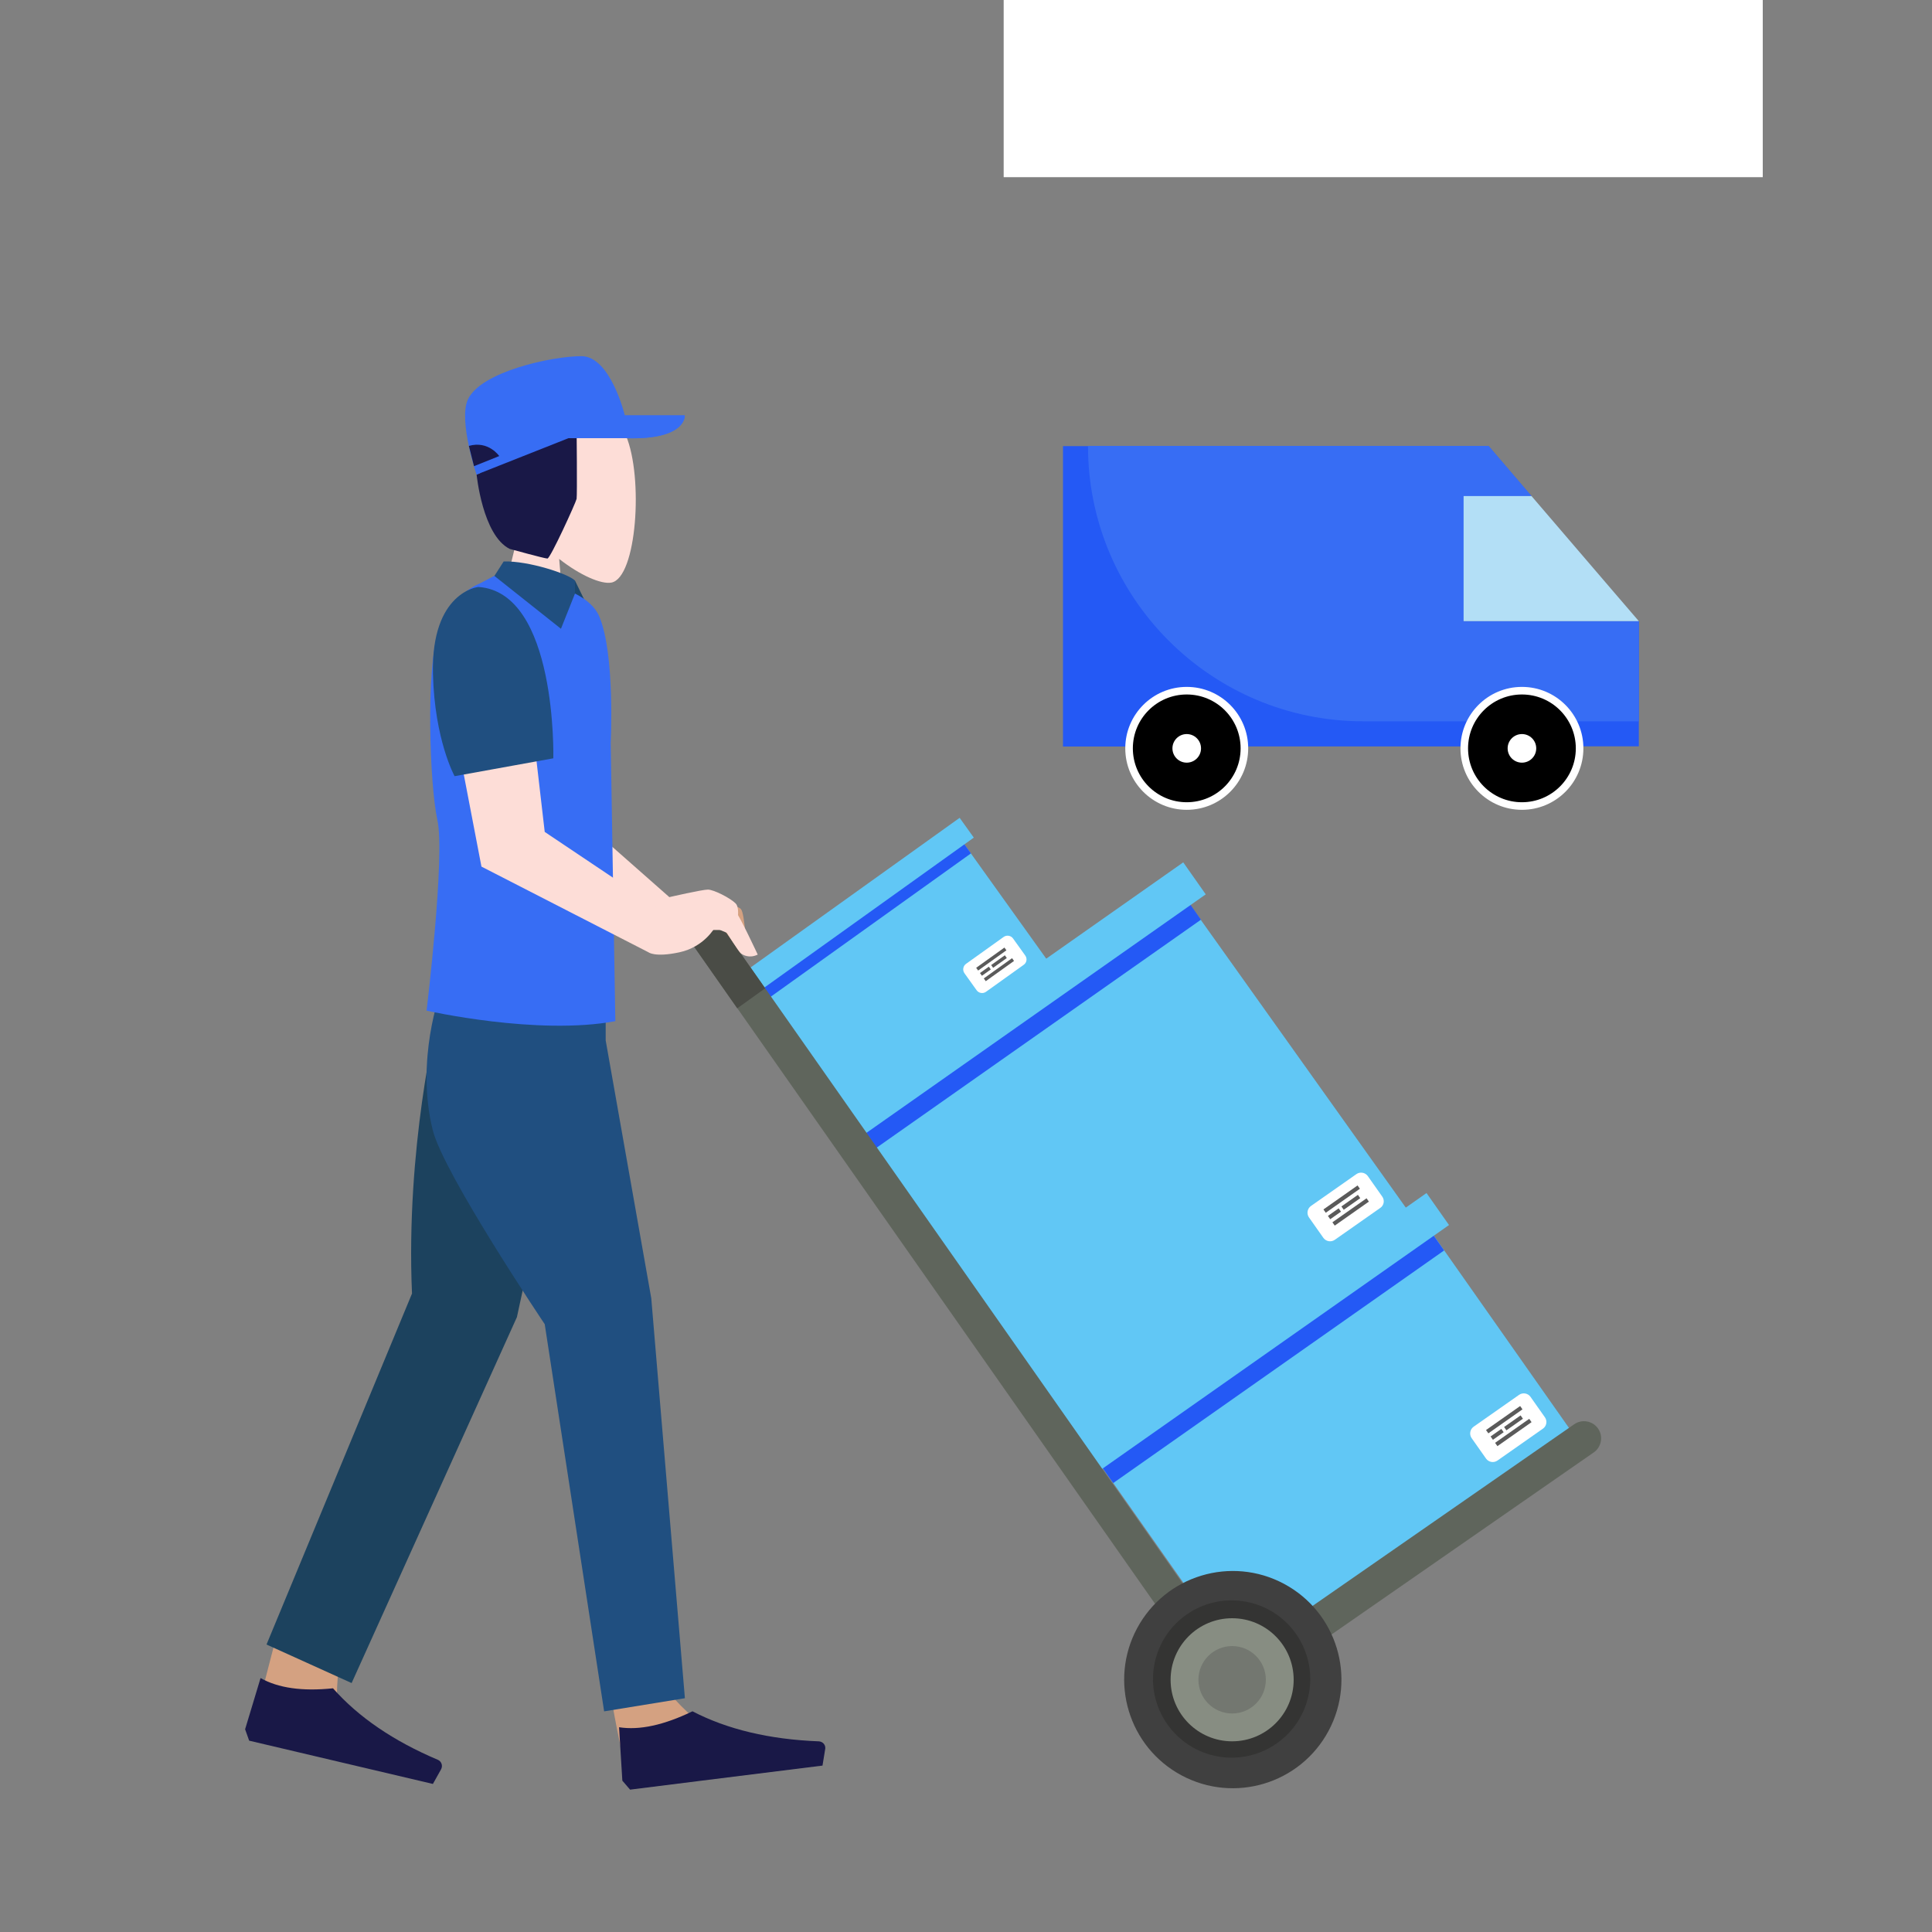 <?xml version="1.0" encoding="UTF-8"?> <!-- Generator: Adobe Illustrator 26.0.1, SVG Export Plug-In . SVG Version: 6.00 Build 0) --> <svg xmlns="http://www.w3.org/2000/svg" xmlns:xlink="http://www.w3.org/1999/xlink" version="1.1" id="Ebene_1" x="0px" y="0px" viewBox="0 0 200 200" style="enable-background:new 0 0 200 200;" xml:space="preserve"><rect x="0" y="0" width="200" height="200" fill="#808080" stroke="none"/> <style type="text/css"> .st0{fill:#6699FF;} .st1{fill:#FFFFFF;} .st2{fill:#2459F5;} .st3{fill:#61C7F5;} .st4{fill:#66CCFF;stroke:#FFFFFF;stroke-width:5.574;stroke-linecap:round;stroke-linejoin:round;stroke-miterlimit:10;} .st5{fill:#64C2C8;} .st6{fill:#FFFFFF;stroke:#FFFFFF;stroke-width:2;stroke-miterlimit:10;} .st7{fill:#66CCFF;} .st8{fill:#F2CAC1;} .st9{fill:#FDDDD7;} .st10{fill:#1D1D1B;} .st11{fill:none;} .st12{fill:none;stroke:#000000;stroke-width:5;stroke-miterlimit:10;} .st13{fill:#37EDD2;} .st14{fill:#3366FF;} .st15{fill:#002387;} .st16{fill:#425B72;} .st17{fill:#C6C3D8;} .st18{fill:#EDEBF2;} .st19{opacity:0.87;fill:url(#SVGID_1_);enable-background:new ;} .st20{opacity:0.87;fill:url(#SVGID_00000044180060747569292000000016259924550941096873_);enable-background:new ;} .st21{fill:#FFDE76;} .st22{fill:none;stroke:#221E20;stroke-width:5;stroke-miterlimit:10;} .st23{fill:#221E20;} .st24{fill:none;stroke:#221E20;stroke-width:3.923;stroke-miterlimit:10;} .st25{fill:#F8F9F9;} .st26{fill:none;stroke:#000000;stroke-width:3.626;stroke-linecap:round;stroke-linejoin:round;stroke-miterlimit:10;} .st27{fill:none;stroke:#2459F5;stroke-width:3.626;stroke-linecap:round;stroke-linejoin:round;stroke-miterlimit:10;} .st28{fill:#66CCFF;stroke:#6FABE6;stroke-width:0.549;stroke-miterlimit:10;} .st29{fill:#FFFFFF;stroke:#000000;stroke-width:4.802;stroke-linecap:round;stroke-linejoin:round;stroke-miterlimit:10;} .st30{fill:#2459F5;stroke:#2459F5;stroke-width:1.45;stroke-miterlimit:10;} .st31{fill:#DAD6E4;} .st32{fill:#ECEAF2;} .st33{fill:none;stroke:#66CCFF;stroke-width:6.575;stroke-linecap:round;stroke-miterlimit:10;} .st34{fill:none;stroke:#FFFFFF;stroke-width:6.575;stroke-linecap:round;stroke-linejoin:round;stroke-miterlimit:10;} .st35{fill:#37EDD2;stroke:#FFFFFF;stroke-width:4.802;stroke-linecap:round;stroke-linejoin:round;stroke-miterlimit:10;} .st36{fill:#6699FF;stroke:#A77E6B;stroke-miterlimit:10;} .st37{fill:#9FD7F0;} .st38{fill:#B3DFF6;} .st39{fill:none;stroke:#000000;stroke-width:6.044;stroke-linecap:round;stroke-linejoin:round;stroke-miterlimit:10;} .st40{fill:#2459F5;stroke:#000000;stroke-width:4.802;stroke-linecap:round;stroke-linejoin:round;stroke-miterlimit:10;} .st41{fill:#A77E6B;} .st42{fill:#66CCFF;stroke:#FFFFFF;stroke-width:4.802;stroke-linecap:round;stroke-linejoin:round;stroke-miterlimit:10;} .st43{fill:#DE8661;} .st44{fill:#FFFFFF;stroke:#000000;stroke-width:4.558;stroke-linecap:round;stroke-linejoin:round;stroke-miterlimit:10;} .st45{fill:#2459F5;stroke:#2459F5;stroke-width:2;stroke-miterlimit:10;} .st46{fill:none;stroke:#000000;stroke-width:5.574;stroke-linecap:round;stroke-linejoin:round;stroke-miterlimit:10;} .st47{fill:#99A1B1;stroke:#000000;stroke-miterlimit:10;} .st48{fill:#2459F5;stroke:#000000;stroke-miterlimit:10;} .st49{fill:#FFFFFF;stroke:#000000;stroke-miterlimit:10;} .st50{fill:none;stroke:#000000;stroke-width:4.783;stroke-linejoin:round;stroke-miterlimit:10;} .st51{fill:#FFFFFF;stroke:#000000;stroke-width:4.783;stroke-linejoin:round;stroke-miterlimit:10;} .st52{fill:#66CCFF;stroke:#6699FF;stroke-miterlimit:10;} .st53{fill:none;stroke:#000000;stroke-width:4.783;stroke-linecap:round;stroke-linejoin:round;stroke-miterlimit:10;} .st54{fill:#FFFFFF;stroke:#FFFFFF;stroke-linecap:round;stroke-linejoin:round;stroke-miterlimit:10;} .st55{fill:#2459F5;stroke:#FFFFFF;stroke-width:5.574;stroke-linecap:round;stroke-linejoin:round;stroke-miterlimit:10;} .st56{clip-path:url(#SVGID_00000141425599040610679540000013693652026229671060_);} .st57{fill:#969696;} .st58{fill:#7D7D7D;} .st59{opacity:0.49;fill:#FEFFD4;} .st60{fill:#605D8F;} .st61{fill:#FFD9D9;} .st62{opacity:0.3;} .st63{opacity:0.5;} .st64{fill:#B3B3B3;} .st65{fill:#66CCFF;stroke:#FFFFFF;stroke-width:1.756;stroke-miterlimit:10;} .st66{fill:#66CCFF;stroke:#FFFFFF;stroke-width:1.741;stroke-miterlimit:10;} .st67{fill:#376DF4;} .st68{stroke:#FFFFFF;stroke-width:1.894;stroke-miterlimit:10;} .st69{fill:#FFFFFF;stroke:#FFFFFF;stroke-width:4.37;stroke-miterlimit:10;} .st70{fill:none;stroke:#66CCFF;stroke-width:5.574;stroke-linecap:round;stroke-miterlimit:10;} .st71{fill:none;stroke:#FFFFFF;stroke-width:5.574;stroke-linecap:round;stroke-linejoin:round;stroke-miterlimit:10;} .st72{fill:none;stroke:#2459F5;stroke-width:4.465;stroke-linecap:round;stroke-linejoin:round;stroke-miterlimit:10;} .st73{fill:none;stroke:#000000;stroke-width:5.51;stroke-linejoin:round;stroke-miterlimit:10;} .st74{fill:#37EDD2;stroke:#FFFFFF;stroke-width:4.37;stroke-miterlimit:10;} .st75{fill-rule:evenodd;clip-rule:evenodd;fill:#FDDDD7;} .st76{stroke:#FFFFFF;stroke-width:0.785;stroke-miterlimit:10;} .st77{fill:none;stroke:#FFFFFF;stroke-width:4.297;stroke-linecap:round;stroke-linejoin:round;stroke-miterlimit:10;} .st78{fill:none;stroke:#000000;stroke-width:3;stroke-linecap:round;stroke-miterlimit:10;} .st79{fill:none;stroke:#000000;stroke-miterlimit:10;} .st80{fill:#37EDD2;stroke:#FFFFFF;stroke-width:7.006;stroke-miterlimit:10;} .st81{fill:none;stroke:#FFFFFF;stroke-width:7.272;stroke-miterlimit:10;} .st82{fill:none;stroke:#FFFFFF;stroke-width:6.941;stroke-linecap:round;stroke-linejoin:round;stroke-miterlimit:10;} .st83{fill:#37EDD2;stroke:#FFFFFF;stroke-width:5;stroke-miterlimit:10;} .st84{fill:#1A2A3A;} .st85{fill:#494949;} .st86{fill:#383838;} .st87{fill:#262626;} .st88{fill:#2E6AA5;} .st89{fill:url(#SVGID_00000054968698615231924200000004167705312855797690_);} .st90{fill:#D4A181;} .st91{fill:#CCCCCC;} .st92{fill:#354252;} .st93{fill:#415D6B;} .st94{fill:url(#SVGID_00000170244354750390332810000016341516587675028875_);} .st95{fill:url(#SVGID_00000045589863511981103980000002031313110197609150_);} .st96{fill:#A5A5A5;} .st97{fill:#EDEDED;} .st98{opacity:0.44;fill:#8E8E8E;enable-background:new ;} .st99{opacity:0.57;} .st100{opacity:0.4;} .st101{fill:url(#SVGID_00000023993533891833269170000009012018437868424101_);} .st102{fill:#8E8E8E;} .st103{fill:none;stroke:#000000;stroke-width:3.649;stroke-linecap:round;stroke-miterlimit:10;} .st104{fill:none;stroke:#000000;stroke-width:1.216;stroke-miterlimit:10;} .st105{fill-rule:evenodd;clip-rule:evenodd;fill:#1C476C;} .st106{fill-rule:evenodd;clip-rule:evenodd;fill:#61C7F5;} .st107{fill-rule:evenodd;clip-rule:evenodd;fill:#2459F5;} .st108{fill-rule:evenodd;clip-rule:evenodd;fill:#FFFFFF;} .st109{fill-rule:evenodd;clip-rule:evenodd;fill:#5A5A5A;} .st110{fill-rule:evenodd;clip-rule:evenodd;fill:#D4A181;} .st111{fill:#5F655C;} .st112{fill:#4A4C46;} .st113{fill-rule:evenodd;clip-rule:evenodd;fill:#1C425E;} .st114{fill-rule:evenodd;clip-rule:evenodd;fill:#204F80;} .st115{fill-rule:evenodd;clip-rule:evenodd;fill:#191847;} .st116{fill-rule:evenodd;clip-rule:evenodd;fill:#376DF4;} .st117{fill-rule:evenodd;clip-rule:evenodd;fill:#404040;} .st118{fill-rule:evenodd;clip-rule:evenodd;fill:#343433;} .st119{fill-rule:evenodd;clip-rule:evenodd;fill:#878D82;} .st120{fill-rule:evenodd;clip-rule:evenodd;fill:#737770;} .st121{fill:#66CCFF;stroke:#FFFFFF;stroke-width:1.801;stroke-miterlimit:10;} .st122{fill:#66CCFF;stroke:#FFFFFF;stroke-width:1.786;stroke-miterlimit:10;} .st123{fill:#9FC4FF;} .st124{fill:url(#);} .st125{fill:#0024A5;} .st126{fill:url(#SVGID_00000114779266344634091890000004288289921672143526_);stroke:#ABC5FF;stroke-width:1.026;stroke-miterlimit:10;} .st127{fill:url(#SVGID_00000024702053811503575380000010081795049031188896_);stroke:#ABC5FF;stroke-width:1.026;stroke-miterlimit:10;} .st128{fill:url(#SVGID_00000019640540757133470440000006013779412432845966_);stroke:#ABC5FF;stroke-width:1.026;stroke-miterlimit:10;} .st129{opacity:0.78;fill:#FFFFFF;enable-background:new ;} .st130{opacity:0.87;fill:url(#SVGID_00000041993411796017489500000013700522677013162642_);enable-background:new ;} .st131{opacity:0.69;fill:url(#SVGID_00000170995635004405014290000006100749582875126422_);enable-background:new ;} .st132{opacity:0.69;fill:url(#SVGID_00000068653312984434942890000002872535382832517311_);enable-background:new ;} .st133{opacity:0.87;fill:url(#SVGID_00000075868038077625519790000008464036628712030134_);enable-background:new ;} .st134{opacity:0.69;fill:url(#SVGID_00000098200429539943171390000015467683702351968910_);enable-background:new ;} .st135{fill:#0025DB;} .st136{opacity:0.72;fill:#FFFFFF;enable-background:new ;} .st137{opacity:0.87;fill:url(#SVGID_00000129171118237687968310000006373509591540426174_);enable-background:new ;} .st138{opacity:0.87;fill:url(#SVGID_00000127765082106189650410000005730085672812428697_);enable-background:new ;} .st139{fill:#EFEFF4;} .st140{fill-rule:evenodd;clip-rule:evenodd;fill:#FFDDBA;} .st141{fill-rule:evenodd;clip-rule:evenodd;fill:#1F28CF;} .st142{fill-rule:evenodd;clip-rule:evenodd;fill:#2B44FF;} .st143{fill-rule:evenodd;clip-rule:evenodd;fill:#E4E4E4;} .st144{fill-rule:evenodd;clip-rule:evenodd;fill:#37EDD2;} .st145{fill-rule:evenodd;clip-rule:evenodd;fill:#2026A2;} .st146{fill-rule:evenodd;clip-rule:evenodd;fill:#F2F2F2;} .st147{fill:#37EDD2;stroke:#FFFFFF;stroke-width:2.39;stroke-miterlimit:10;} .st148{fill:none;stroke:#FFFFFF;stroke-width:2.35;stroke-linecap:round;stroke-linejoin:round;stroke-miterlimit:10;} .st149{fill:#37EDD2;stroke:#FFFFFF;stroke-width:2.901;stroke-miterlimit:10;} .st150{fill:#FFFFFF;stroke:#FFFFFF;stroke-width:1.327;stroke-miterlimit:10;} .st151{fill:none;stroke:#FFFFFF;stroke-width:1.71;stroke-linecap:round;stroke-linejoin:round;stroke-miterlimit:10;} .st152{fill:none;stroke:#FFFFFF;stroke-width:3.956;stroke-linecap:round;stroke-linejoin:round;stroke-miterlimit:10;} .st153{fill:none;stroke:#66CCFF;stroke-width:4.646;stroke-linecap:round;stroke-miterlimit:10;} .st154{fill:none;stroke:#FFFFFF;stroke-width:4.646;stroke-linecap:round;stroke-linejoin:round;stroke-miterlimit:10;} .st155{fill:none;stroke:#2459F5;stroke-width:3.721;stroke-linecap:round;stroke-linejoin:round;stroke-miterlimit:10;} .st156{opacity:0.87;fill:url(#SVGID_00000087411945666947490650000003788592033483404960_);enable-background:new ;} .st157{opacity:0.87;fill:url(#SVGID_00000087402679227277788470000003290528417787395484_);enable-background:new ;} .st158{fill:#FFFFFF;stroke:#FFFFFF;stroke-miterlimit:10;} .st159{fill:#BE917C;} .st160{fill:#ECB895;} .st161{fill:#FBDCC6;} .st162{fill:none;stroke:#221E20;stroke-width:5.329;stroke-linecap:round;stroke-linejoin:round;stroke-miterlimit:10;} .st163{fill:#37EDD2;stroke:#FFFFFF;stroke-width:1.287;stroke-miterlimit:10;} .st164{fill:#66CCFF;stroke:#FFFFFF;stroke-width:3.702;stroke-linecap:round;stroke-linejoin:round;stroke-miterlimit:10;} .st165{fill:#66CCFF;stroke:#FFFFFF;stroke-width:5;stroke-linecap:round;stroke-linejoin:round;stroke-miterlimit:10;} .st166{fill:#66CCFF;stroke:#FFFFFF;stroke-width:0.844;stroke-miterlimit:10;} .st167{fill:#66CCFF;stroke:#FFFFFF;stroke-width:0.838;stroke-miterlimit:10;} .st168{fill-rule:evenodd;clip-rule:evenodd;} .st169{fill-rule:evenodd;clip-rule:evenodd;fill:#DDE3E9;} .st170{fill:#FFDDBA;} .st171{fill:#C4C6D0;} .st172{fill:#0F3787;} .st173{fill:#75D1F9;} .st174{fill:#1743AF;} .st175{fill:#31C9AF;} .st176{fill-rule:evenodd;clip-rule:evenodd;fill:#AFB9C5;} .st177{fill-rule:evenodd;clip-rule:evenodd;fill:#C5CFD6;} .st178{fill-rule:evenodd;clip-rule:evenodd;fill-opacity:0.1;} .st179{fill:url(#SVGID_00000054965496044441717130000003285469335580584341_);stroke:#ABC5FF;stroke-width:0.41;stroke-miterlimit:10;} .st180{fill:url(#SVGID_00000022537534836490227290000015219229070868336289_);stroke:#ABC5FF;stroke-width:0.41;stroke-miterlimit:10;} .st181{fill:url(#SVGID_00000178891499835309076670000003801464459411698103_);stroke:#ABC5FF;stroke-width:0.41;stroke-miterlimit:10;} .st182{opacity:0.87;fill:url(#SVGID_00000070095377621368340850000010846986110452207766_);enable-background:new ;} .st183{opacity:0.69;fill:url(#SVGID_00000026876310893980284080000016631798021431726770_);enable-background:new ;} .st184{opacity:0.69;fill:url(#SVGID_00000026164502571256837150000007592275891769182646_);enable-background:new ;} .st185{opacity:0.87;fill:url(#SVGID_00000120517272072277269240000011656921611354354843_);enable-background:new ;} .st186{opacity:0.69;fill:url(#SVGID_00000141435809851024564370000007886832500720925871_);enable-background:new ;} .st187{opacity:0.87;fill:url(#SVGID_00000129889092623145472430000009270467491785045401_);enable-background:new ;} .st188{opacity:0.87;fill:url(#SVGID_00000052069897324116967810000014225028695879170751_);enable-background:new ;} .st189{fill:#37EDD2;stroke:#FFFFFF;stroke-width:0.954;stroke-miterlimit:10;} .st190{fill:none;stroke:#FFFFFF;stroke-width:0.938;stroke-linecap:round;stroke-linejoin:round;stroke-miterlimit:10;} .st191{fill:#37EDD2;stroke:#FFFFFF;stroke-width:1.158;stroke-miterlimit:10;} .st192{fill:#FFFFFF;stroke:#FFFFFF;stroke-width:0.53;stroke-miterlimit:10;} .st193{fill:none;stroke:#FFFFFF;stroke-width:0.683;stroke-linecap:round;stroke-linejoin:round;stroke-miterlimit:10;} .st194{fill:none;stroke:#FFFFFF;stroke-width:1.58;stroke-linecap:round;stroke-linejoin:round;stroke-miterlimit:10;} .st195{fill:#CBCFD1;} .st196{fill:#FFF7F3;} .st197{fill:#B7B7B7;} .st198{fill:#6E6E6E;} .st199{fill:url(#SVGID_00000180359377288995775890000012981198166009532321_);} .st200{fill:url(#SVGID_00000160151091459592508550000013050182533812516281_);} .st201{fill:#E8CA88;} .st202{fill:#F4DFA3;} .st203{fill-rule:evenodd;clip-rule:evenodd;fill:#B28B67;} .st204{fill-rule:evenodd;clip-rule:evenodd;fill:#3E3A39;} .st205{fill-rule:evenodd;clip-rule:evenodd;fill:#766E6C;} .st206{fill-rule:evenodd;clip-rule:evenodd;fill:#FF9B21;} .st207{fill-rule:evenodd;clip-rule:evenodd;fill:#2D374D;} .st208{fill-rule:evenodd;clip-rule:evenodd;fill:#161C26;} .st209{fill-rule:evenodd;clip-rule:evenodd;fill:#0A0C12;} .st210{fill-rule:evenodd;clip-rule:evenodd;fill:#B8C2D6;} .st211{fill:url(#SVGID_00000030474815555148406460000009193252981776466851_);stroke:#ABC5FF;stroke-width:0.583;stroke-miterlimit:10;} .st212{fill:url(#SVGID_00000021081422356254969050000012602823733219184773_);stroke:#ABC5FF;stroke-width:0.583;stroke-miterlimit:10;} .st213{fill:url(#SVGID_00000057854137343568461840000014570009719443745212_);stroke:#ABC5FF;stroke-width:0.583;stroke-miterlimit:10;} .st214{opacity:0.87;fill:url(#SVGID_00000109021161268419127880000015815264284438816950_);enable-background:new ;} .st215{opacity:0.69;fill:url(#SVGID_00000098183959738833045380000005088245316359521687_);enable-background:new ;} .st216{opacity:0.69;fill:url(#SVGID_00000018944704748996674030000004839421216635350700_);enable-background:new ;} .st217{opacity:0.87;fill:url(#SVGID_00000040563436706424005860000008825878698347749768_);enable-background:new ;} .st218{opacity:0.69;fill:url(#SVGID_00000073714769500151592760000015443529193231854264_);enable-background:new ;} .st219{opacity:0.87;fill:url(#SVGID_00000077296170314907811200000013527641986206422433_);enable-background:new ;} .st220{opacity:0.87;fill:url(#SVGID_00000119077378501230403630000004021455152478307512_);enable-background:new ;} .st221{fill:#37EDD2;stroke:#FFFFFF;stroke-width:1.357;stroke-miterlimit:10;} .st222{fill:none;stroke:#FFFFFF;stroke-width:1.334;stroke-linecap:round;stroke-linejoin:round;stroke-miterlimit:10;} .st223{fill:#37EDD2;stroke:#FFFFFF;stroke-width:1.647;stroke-miterlimit:10;} .st224{fill:#FFFFFF;stroke:#FFFFFF;stroke-width:0.754;stroke-miterlimit:10;} .st225{fill:none;stroke:#FFFFFF;stroke-width:0.971;stroke-linecap:round;stroke-linejoin:round;stroke-miterlimit:10;} .st226{fill:none;stroke:#FFFFFF;stroke-width:2.246;stroke-linecap:round;stroke-linejoin:round;stroke-miterlimit:10;} </style> <g id="Head_00000177443974877764270770000010117357693674568623_" transform="translate(56.316, 32.33)"> <path class="st75" d="M-2.3,21.41c-1.5-2.22-2.47-4.86-2.17-7.67c0.88-8.12,11.12-5.3,12.95-0.98S9.6,27.5,6.97,27.98 c-1.05,0.19-3.22-0.74-5.4-2.45L2.5,36.64l-8.31-0.82L-2.3,21.41z"></path> </g> <g> <path class="st2" d="M169.65,64.3v12.96h-6.48c0.12-2.86-2.11-5.28-4.98-5.39c-2.86-0.12-5.28,2.11-5.39,4.98 c-0.01,0.14-0.01,0.28,0,0.42h-24.62c0-0.91-0.24-1.8-0.7-2.58c-2.65-4.61-9.67-2.65-9.67,2.59h-7.77v-31.1h44.06l4.44,5.19h-7.03 V64.3H169.65z"></path> <path class="st67" d="M169.65,64.3v10.37h-7.18c-1.98-3.45-6.98-3.46-8.97,0h-12.36c-15.74,0-28.51-12.76-28.51-28.5 c0,0,0-0.01,0-0.01h41.47l4.44,5.19h-7.03V64.3H169.65z"></path> <path class="st38" d="M169.65,64.3h-18.14V51.35h7.03C169.08,63.65,166.75,60.92,169.65,64.3z"></path> <circle class="st76" cx="122.85" cy="77.47" r="5.97"></circle> <circle class="st1" cx="122.85" cy="77.47" r="1.48"></circle> <circle class="st76" cx="157.55" cy="77.47" r="5.97"></circle> <circle class="st1" cx="157.55" cy="77.47" r="1.48"></circle> </g> <g> <polygon class="st105" points="58.92,60.1 59.52,60.1 60.67,62.46 58.16,61.79 "></polygon> <rect x="80.3" y="92.4" transform="matrix(0.813 -0.582 0.582 0.813 -41.139 73.157)" class="st106" width="26.05" height="16.45"></rect> <rect x="76.22" y="93.72" transform="matrix(0.813 -0.582 0.582 0.813 -38.581 69.711)" class="st107" width="26.05" height="2.41"></rect> <rect x="74.32" y="92.68" transform="matrix(0.813 -0.582 0.582 0.813 -38.142 69.119)" class="st106" width="28.44" height="2.52"></rect> <path class="st108" d="M105.97,99.88l-3.9,2.79c-0.31,0.22-0.75,0.15-0.97-0.16l-1.26-1.76c-0.22-0.31-0.15-0.75,0.16-0.97 l3.9-2.79c0.31-0.22,0.75-0.15,0.97,0.16l1.26,1.76C106.36,99.22,106.29,99.66,105.97,99.88z"></path> <rect x="100.84" y="99.08" transform="matrix(0.813 -0.582 0.582 0.813 -38.595 78.323)" class="st109" width="3.6" height="0.35"></rect> <rect x="102.57" y="99.34" transform="matrix(0.813 -0.582 0.582 0.813 -38.6 78.835)" class="st109" width="1.74" height="0.35"></rect> <rect x="101.47" y="100.34" transform="matrix(0.813 -0.582 0.582 0.813 -39.447 78.206)" class="st109" width="1.13" height="0.35"></rect> <rect x="101.63" y="100.18" transform="matrix(0.813 -0.582 0.582 0.813 -39.089 78.989)" class="st109" width="3.6" height="0.35"></rect> <rect x="116.8" y="136.02" transform="matrix(0.818 -0.575 0.575 0.818 -60.744 106.24)" class="st106" width="41.88" height="26.44"></rect> <rect x="110.31" y="138.07" transform="matrix(0.818 -0.575 0.575 0.818 -56.616 100.839)" class="st107" width="41.88" height="3.88"></rect> <rect x="107.28" y="136.39" transform="matrix(0.818 -0.575 0.575 0.818 -55.906 99.911)" class="st106" width="45.72" height="4.05"></rect> <path class="st108" d="M159.73,147.89l-4.72,3.31c-0.38,0.26-0.9,0.17-1.17-0.2l-1.5-2.13c-0.26-0.38-0.17-0.9,0.2-1.17l4.72-3.31 c0.38-0.26,0.9-0.17,1.17,0.2l1.5,2.13C160.2,147.1,160.1,147.63,159.73,147.89z"></path> <rect x="153.57" y="146.88" transform="matrix(0.818 -0.575 0.575 0.818 -56.244 116.191)" class="st109" width="4.32" height="0.42"></rect> <rect x="155.64" y="147.21" transform="matrix(0.818 -0.575 0.575 0.818 -56.258 116.799)" class="st109" width="2.09" height="0.42"></rect> <rect x="154.31" y="148.4" transform="matrix(0.818 -0.575 0.575 0.818 -57.251 116.039)" class="st109" width="1.36" height="0.42"></rect> <rect x="154.51" y="148.21" transform="matrix(0.818 -0.575 0.575 0.818 -56.839 116.969)" class="st109" width="4.32" height="0.42"></rect> <g> <polygon class="st106" points="145.64,125.17 111.36,149.24 87.83,116.19 122.1,92.13 "></polygon> <rect x="85.14" y="103.81" transform="matrix(0.818 -0.575 0.575 0.818 -41.502 80.153)" class="st107" width="41.88" height="3.88"></rect> <rect x="82.1" y="102.13" transform="matrix(0.818 -0.575 0.575 0.818 -40.793 79.225)" class="st106" width="45.72" height="4.05"></rect> </g> <g> <path class="st108" d="M142.89,125.04l-4.72,3.31c-0.38,0.26-0.9,0.17-1.17-0.2l-1.5-2.13c-0.26-0.38-0.17-0.9,0.2-1.17l4.72-3.31 c0.38-0.26,0.9-0.17,1.17,0.2l1.5,2.13C143.36,124.25,143.27,124.78,142.89,125.04z"></path> <rect x="136.74" y="124.03" transform="matrix(0.818 -0.575 0.575 0.818 -46.17 102.369)" class="st109" width="4.32" height="0.42"></rect> <rect x="138.8" y="124.36" transform="matrix(0.818 -0.575 0.575 0.818 -46.184 102.975)" class="st109" width="2.09" height="0.42"></rect> <rect x="137.47" y="125.55" transform="matrix(0.818 -0.575 0.575 0.818 -47.177 102.215)" class="st109" width="1.36" height="0.42"></rect> <rect x="137.67" y="125.36" transform="matrix(0.818 -0.575 0.575 0.818 -46.765 103.147)" class="st109" width="4.32" height="0.42"></rect> </g> <path class="st110" d="M72.82,94.69l0.82-1.14c0,0,2.67,0.04,3.07,0.57c0.41,0.54,0.55,4.17,0.55,4.17l-1.13,0.73L72.82,94.69z"></path> <path class="st111" d="M127.49,176c-0.56,0-1.11-0.26-1.45-0.75L71.83,97.96c-0.56-0.8-0.37-1.91,0.43-2.47 c0.8-0.56,1.91-0.37,2.47,0.43l53.2,75.84l35.03-24.32c0.8-0.56,1.91-0.36,2.47,0.44c0.56,0.8,0.36,1.91-0.44,2.47l-36.48,25.33 C128.19,175.9,127.84,176,127.49,176z"></path> <path class="st112" d="M79.21,102.31l-4.48-6.38c-0.56-0.8-1.67-1-2.47-0.43c-0.8,0.56-1,1.67-0.43,2.47l4.49,6.41L79.21,102.31z"></path> <path class="st75" d="M62.7,76.93v10.13l6.59,5.81c0,0,3.39-0.78,3.99-0.78s2.32,0.87,2.88,1.44s0,2.74,0,2.74h-8.36l-9.36-4.73 L62.7,76.93z"></path> <path class="st110" d="M35.01,173.06c0,0-0.28,2.82,0,3.32c0.28,0.5,2.71,3.24,2.71,3.24s4.04,0.75,4.26,3.63l-8.37-2.99 c0,0-7.06-1.58-7.06-2.35c0-0.78,1.92-7.95,1.92-7.95L35.01,173.06z"></path> <path class="st110" d="M63.43,176.63c0,0,1.27,7.26,1.82,7.34c0.55,0.08,4.23-0.31,5.23-0.5c1.39-0.25,8.63-0.96,10-1.73 c0,0-1.49-1.03-4.07-1.47c-2.59-0.44-5-2.65-6.59-4.4C68.22,174.12,63.43,176.63,63.43,176.63z"></path> <path class="st113" d="M45.21,105.6c0,0-3.22,13.25-2.56,28.31l-15.06,36.33l8.81,3.99l17.11-37.88l2.88-13.29L45.21,105.6z"></path> <path class="st114" d="M45.61,102.68c0,0-2.63,7.04-0.81,14.32c1.13,4.51,11.59,20.08,11.59,20.08l6.15,40.08l8.36-1.36l-3.48-41.4 L62.7,107.7v-3.37L45.61,102.68z"></path> <path class="st115" d="M49.67,49l-0.33,0.13c0,0,0.61,6.29,3.42,7.69c0,0,3.61,1,3.91,1s2.95-5.81,3.02-6.18 c0.07-0.37,0-7.46,0-7.46l-5.69,0.44L49.67,49z"></path> <path class="st116" d="M49.33,49.13c0,0-1.87-5.56-0.91-7.74c1.29-2.92,8.74-4.52,11.76-4.52c3.03,0,4.5,6.13,4.5,6.13h6.2 c0,0,0.22,2.55-6.05,2.36h-5.98L49.33,49.13z"></path> <path class="st116" d="M63.7,105.71c-8.09,1.51-19.54-1.09-19.54-1.09s1.94-16.02,1.12-19.72c-0.81-3.69-1.19-15.54,0.07-19.46 c1.26-3.91,4.28-5.02,4.28-5.02l1.55-0.81c0,0,9.19,0.29,10.85,4.19c1.66,3.9,1.19,13.12,1.19,13.12L63.7,105.71z"></path> <path class="st116" d="M70.89,43h-6.2l-5.83,2.36h5.98C71.12,45.55,70.89,43,70.89,43z"></path> <path class="st75" d="M73.64,93.54l-4.57,1.08l-12.68-8.5l-0.9-7.77L48,80.12l1.84,9.59l17.29,8.87c0,0,0.66,0.55,3.21,0 c2.55-0.55,3.65-2.55,3.65-2.55l1.26,0.54c0,0,1.18,1.9,1.42,2.1c0.24,0.2,0.9,0.57,1.77,0.15c0,0-1.96-4.2-2.25-4.38 C75.9,94.26,73.64,93.54,73.64,93.54z"></path> <ellipse transform="matrix(0.472 -0.882 0.882 0.472 -85.955 204.296)" class="st117" cx="127.55" cy="173.89" rx="11.24" ry="11.24"></ellipse> <ellipse transform="matrix(0.178 -0.984 0.984 0.178 -66.314 268.368)" class="st118" cx="127.55" cy="173.89" rx="8.14" ry="8.14"></ellipse> <circle class="st119" cx="127.55" cy="173.89" r="6.37"></circle> <circle class="st120" cx="127.55" cy="173.89" r="3.49"></circle> <path class="st115" d="M49.07,48.26l2.61-1.05c0,0-1.11-1.63-3.14-1.05L49.07,48.26z"></path> <path class="st114" d="M49.52,60.76c0,0-4.91,0.49-4.7,9.02c0.17,6.83,2.24,10.57,2.24,10.57l10.22-1.85 C57.28,78.5,57.69,61.32,49.52,60.76z"></path> <path class="st114" d="M52.14,58.12l-0.96,1.5l6.89,5.47l1.45-3.64l0-1.35C58.84,59.4,54.72,58.05,52.14,58.12z"></path> </g> <g id="humaaans_x2F_standing-3"> <g id="humaaan-12" transform="translate(24, 10)"> <g id="Bottom_x2F_Standing_x2F_Sweatpants_00000044858286055110827400000003074608104174759307_" transform="translate(0, 211.707)"> <g id="Accessories_x2F_Shoe_x2F_Flat-Simple_00000013159317521434811870000007164057989870353311_" transform="translate(87.603, 207.536)"> <path id="Shoe_00000147202639573211663990000011407109004305188260_" class="st115" d="M-86.23-250.23l1.6-5.3 c1.82,1.03,4.32,1.39,7.5,1.06c2.63,2.98,6.25,5.45,10.85,7.4l0,0c0.35,0.15,0.52,0.55,0.37,0.91 c-0.01,0.02-0.02,0.04-0.03,0.07l-0.85,1.52l-12.01-2.83l-7.01-1.65L-86.23-250.23z"></path> </g> <g id="Accessories_x2F_Shoe_x2F_Flat-Simple_00000168795687660489009770000003827979003666770109_" transform="translate(185.635, 207.536)"> <path id="Shoe_00000004539812542930797610000011107786060666823573_" class="st115" d="M-145.21-244.91l-0.34-5.53 c2.12,0.33,4.65-0.22,7.6-1.65c3.6,1.87,7.96,2.91,13.08,3.11l0,0c0.39,0.02,0.69,0.34,0.67,0.72c0,0.02,0,0.05-0.01,0.07 l-0.28,1.72l-12.58,1.57l-7.34,0.92L-145.21-244.91z"></path> </g> </g> </g> </g> <g> <g> <path class="st1" d="M182.48-90.46v108.8h-78.58v-108.8H116c0,3.32,2.72,6.04,6.04,6.04h42.31c3.32,0,6.04-2.72,6.04-6.04H182.48z "></path> </g> </g> </svg> 